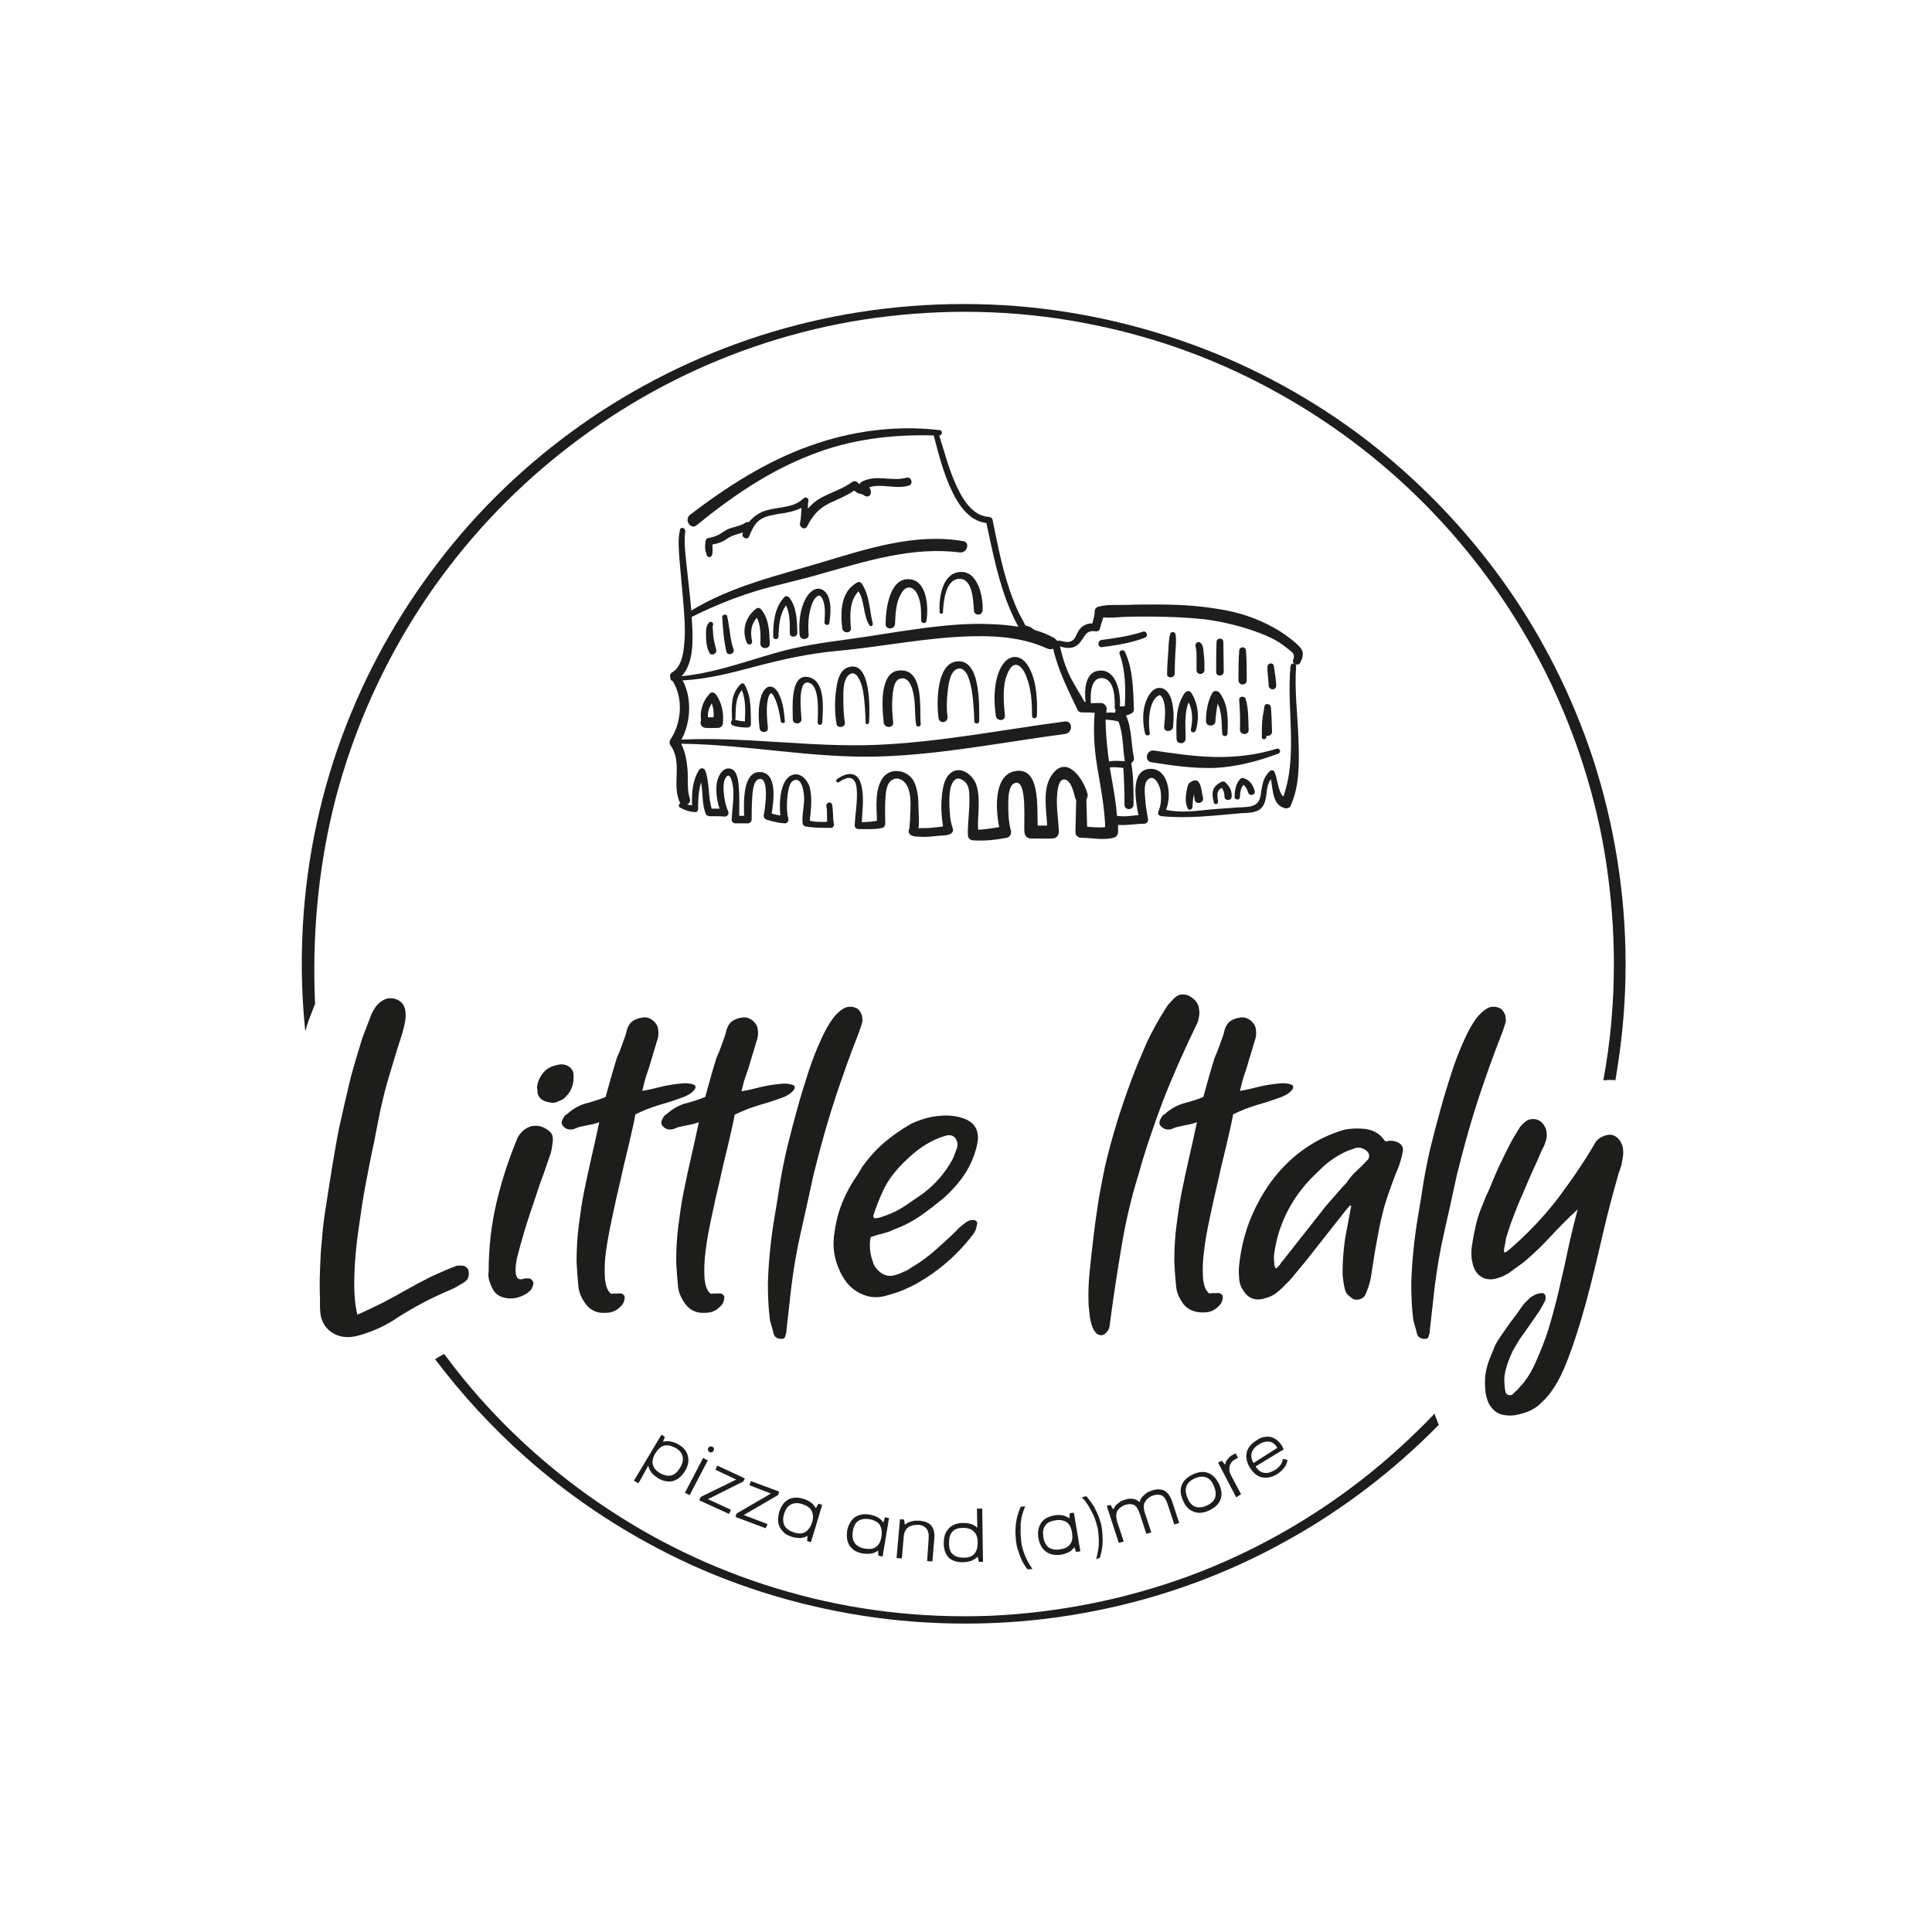 <svg xmlns="http://www.w3.org/2000/svg" xmlns:xlink="http://www.w3.org/1999/xlink" id="Ebene_1" x="0px" y="0px" viewBox="0 0 512 512" style="enable-background:new 0 0 512 512;" xml:space="preserve">
<style type="text/css">
	.st0{fill:#FFFFFF;}
	.st1{fill:#1D1D1B;}
</style>
<rect y="0" class="st0" width="512" height="512"></rect>
<g>
	<path class="st1" d="M295.2,222c0.7-0.2,1.1-0.9,1.1-1.5c0-0.6,0-1.2,0-1.9c2.3,0.2,4.8-0.3,6.9-0.3c0.8,0,1.2-0.7,1-1.4   c-0.3-1.7-0.6-3.4-0.7-5.1c-0.1-1.4-0.5-4.2,0.7-5.2c1.8-1.7,3.3,1.9,3.4,3.2c0.2,1.7,0.1,3.6-0.6,5.2c-0.3,0.7,0.1,1.2,0.8,1.3   c7.1,0.7,14.1-0.2,21.2-0.8c1.6-0.1,4,0,5.3-1.4c1.9-2.1,0.8-5.4,2.5-7.6c0.6,3,0.4,6.9,3.8,7.7c0.5,0.1,1.2-0.1,1.4-0.6   c2.5-5.4,2.3-12,2.1-17.8c-0.2-6.4-1.1-12.8-0.6-19.3c0-0.3-0.1-0.4-0.3-0.5c0.5,0.2,1.1,0.2,1.4-0.4c1.1-2.3,0.9-3.3-1-5   c-1.8-1.6-3.8-3-5.9-4.2c-4.7-2.6-9.5-4.2-14.8-5c-5.3-0.9-10.7-1.2-16.1-1.2c-2.7,0-5.4,0-8.1,0.1c-2.5,0.1-5.3-0.2-7.7,0.5   c-0.6,0.2-0.9,0.7-0.9,1.3c0,1.1-0.4,2.1-0.6,3.1c-1.5,0-2.8,0.6-3.7,2c-0.4,0.7-0.7,1.6-1.2,2.2c-1,1.1-2.4,0.7-3.7,0.4   c-0.2-0.1-0.4,0-0.5,0.1c-0.1-0.1-0.2-0.2-0.4-0.2c-0.1-0.2-0.3-0.4-0.6-0.6c-1.6-0.9-3.3-1.6-5.1-2.1c-0.5-0.3-0.9-0.6-1.4-0.9   c-0.2-0.1-1-0.2-1.2-0.4c-0.1-0.1-0.5-1.1-0.7-1.4c-1-1.7-1.8-3.5-2.5-5.4c-2.7-6.9-4-14.1-5.5-21.3c-0.1-0.3-0.4-0.5-0.8-0.6   c-4.8-0.2-7.5-5.4-9.2-9.3c-1.7-4-2.8-8.2-4.1-12.3c0,0,0,0,0,0c0.8,0,1-1.3,0.2-1.4c-11.6-1.4-23.6,0.2-34.6,4.2   c-11.5,4.1-21.9,10.8-31.6,18.2c-1.7,1.3,0.1,4.1,1.7,2.8c9.2-7.5,19.1-14.3,30.2-18.6c10.5-4.2,21.5-5.5,32.7-5.2   c0,0.1,0,0.1,0,0.2c1.3,5,2.6,10.1,4.9,14.8c1.8,3.7,4.6,7.7,9,8.2c1.7,7.8,3.2,15.8,6.4,23.2c0.6,1.4,1.3,2.9,2.1,4.3   c-2.4-0.4-4.8-0.6-7.2-0.7c-6.6-0.3-13.2,0.4-19.7,1.3c-6.1,0.8-12.1,1.9-18.1,2.7c-6.7,0.9-13.1,1.8-19.6,3.7   c-8.1,2.3-16.2,5.3-24.7,6.1c3.6-3.6,3-11,2.7-15.7c5.4-2.7,11-5,16.8-6.8c5.7-1.7,11.6-2.9,17.4-4.6c12.1-3.4,24.2-7.3,36.9-5.7   c1.9,0.2,2.8-2.7,0.8-3c-12.8-2.2-25.6,2.1-37.7,5.7c-11.7,3.5-23.8,6.3-34.3,12.7c-0.3-3.8-0.8-7.6-1.2-11.5   c-0.3-3.1-0.8-6.3-0.4-9.5c0.1-0.9-1.2-1.3-1.4-0.4c-0.6,2.6-0.3,5.5-0.1,8.2c0.3,3.8,0.7,7.5,1,11.3c0.3,3.7,0.6,7.4,0.2,11   c-0.2,2.5-0.8,5.9-3.2,7.3c-0.5,0.3-0.7,1-0.4,1.5c-0.1,0.3,0.1,0.7,0.5,0.7c3,4.6,2.4,11.3-0.6,15.7c-0.2,0.3-0.2,1,0,1.3   c3.5,4.6,0.2,10.7,2.7,15.5c0,0,0,0,0,0c-0.4,0.1-0.6,0.9-0.1,1.1c1.2,0.7,2.4,1.1,3.8,1.2c0.6,0.1,1-0.2,1-0.8   c0-2.4,0.1-4.8,0.8-7.1c0.5,2.8,0.2,5.7,1.2,8.3c0.1,0.4,0.5,0.6,0.9,0.7c1.4,0,2.8,0,4.2,0.1c0.6,0,1.2-0.7,0.9-1.3   c-0.7-1.6-1.1-3.5-1.2-5.2c-0.1-1-0.1-2.2,0.2-3.1c0.4-1.2,1.2-1.8,1.7-0.5c1.3,3.2,0.3,7.6,0.2,11c0,0.5,0.5,0.9,1,0.9   c1.1,0,2.2,0,3.3,0c0.5,0,1-0.5,1-1c0-1.7,0-3.4,0.1-5c0.1-1.3,0.1-5.1,1.7-5.7c3.1-1.1,1.7,8.2,1.4,9.5c-0.1,0.5,0.2,1,0.7,1.2   c1.6,0.5,3.2,0.9,4.9,1c0.7,0,1.1-0.7,0.9-1.3c-0.4-1.5-0.4-3.2-0.3-4.8c0.1-1.3,0.3-4.5,1.6-5.2c2.4-1.3,2.9,3.3,2.9,4.7   c0,2.2-0.6,4.4-0.4,6.5c0,0.4,0.3,0.8,0.7,0.9c2.2,0.4,4.5,0.4,6.8,0.4c0.6,0,0.9-0.6,0.8-1.1c-0.4-1.7-0.1-3.4-0.5-5.1   c-0.3-1-1.7-0.5-1.5,0.5c0.3,1.3,0.1,2.7,0.2,4.1c-1.5,0-3.1,0.1-4.6-0.3c0.3-2.9,0.7-6,0-8.8c-0.5-1.8-2.3-4-4.4-3.4   c-3.4,0.9-3.8,7.2-3.4,10.8c-0.8-0.1-1.6-0.3-2.3-0.5c0.6-3.6,1.5-10.9-3.1-11c-4.6-0.1-4.3,7.9-4.2,11.6c-0.4,0-0.9,0-1.3,0   c0-2.5,0.1-4.9-0.1-7.4c-0.1-1.5-0.3-4.6-2.2-5.1c-2.3-0.5-3.5,2.4-3.7,4.2c-0.2,2.1,0.1,4.4,0.8,6.4c-0.7,0-1.4,0-2.1,0   c-1-3.3-0.5-6.8-1.7-10.1c-0.3-0.7-1.2-0.8-1.6-0.2c-1.8,2.8-2,6.1-1.9,9.4c-0.4,0-0.9-0.1-1.3-0.2c0.6-0.3,1-0.9,0.7-1.6   c-0.8-2.4-0.4-5.2-0.6-7.7c-0.2-2.3-0.6-4.7-1.7-6.8c17.3,0.2,34.4,3.8,51.7,3.4c16.8-0.4,33.4-3.8,50.1-6c2.1-0.3,2-3.6-0.1-3.3   c-16.7,2.2-33.2,5.5-50,6.2c-17.2,0.7-34.4-2.2-51.6-1.4c2.5-4.7,2.8-11,0.3-15.7c6.6-0.3,13-2,19.4-3.7c7.2-1.9,14.1-3.4,21.5-4.1   c12.2-1.1,24.2-3.7,36.5-3.9c6.6-0.1,13.2,0.5,19.3,3.3c0.5,0.2,1.1,0.2,1.5,0c1.3,5.8,4,11,6.5,16.3c0.2,0.4,0.7,0.6,1.1,0.6   c1.1,0,2.3,0,3.4,0.1c-0.4,4.9-0.1,9.7,0.7,14.5c0.9,5.3,1.9,10.4,2.1,15.8c-1.6,0.2-3.2,0-4.8-0.1c-0.1-2.4-0.1-4.9-0.2-7.3   c0.3-0.4,0.4-0.8,0.3-1.4c-0.9-3.6-5.2-10.3-9.1-5.5c-3,3.6-1.8,9.4-1.6,13.9c-0.8,0-1.7,0-2.5,0c-0.2-5.2,0.7-15.9-6.2-14.4   c-5.4,1.2-5,9.9-4,14.8c-1.9,0.3-3.7,0.6-5.6,0.7c-0.2-4,0.8-8.1-0.5-12c-0.8-2.4-3.9-4.9-6.4-3.3c-2.4,1.5-2.6,5.2-2.8,7.7   c-0.1,1.7,0,3.5,0.2,5.2c0.1,0.4,0.1,1,0.2,1.5c-0.2,0-0.4,0.1-0.5,0.1c-0.9,0.1-1.9,0.2-2.8,0.3c-1,0.1-2.1,0-3.1,0.1   c0,0-0.1,0-0.1,0c0.3-1.8,0-4,0-5.7c0-2.2-0.2-4.5-1.1-6.5c-1.5-3.2-6.2-4.2-8.4-1.1c-2.1,3.1-1.6,7.6-1.5,11.3   c-1.3,0.3-2.7,0.3-4,0.4c0.1-3.3,0.7-6.7-0.2-10c-0.9-3.6-3.8-3.3-6.4-1.4c-0.5,0.3,0,1.1,0.5,0.8c1.2-0.8,3-1.9,4.1-0.4   c0.7,1,0.7,2.8,0.7,3.9c0,2.7-0.5,5.4-0.6,8c0,0.5,0.5,0.9,0.9,0.9c2.1,0,4.3,0.2,6.4-0.3c0.5-0.1,0.8-0.6,0.8-1.1   c0-1.9-0.1-3.9,0-5.8c0.1-1.7,0.1-4.8,1.8-5.8c2-1.2,3.9,0.7,4.4,2.5c0.7,2.3,0.5,4.8,0.4,7.1c0,1-0.1,2-0.2,3c0,0.2,0,0.3,0,0.3   c-0.1,0.2-0.2,0.4-0.2,0.6c0,1.3,1.4,1.5,2.4,1.5c1.8,0.2,3.7,0,5.4-0.2c1-0.1,2.5,0,3.4-0.6c0.7-0.4,0.7-1.3,0.2-1.8   c0.5,0.5,0.1-0.1,0-0.5c-0.1-0.5-0.2-1-0.3-1.4c-0.2-1.2-0.2-2.4-0.3-3.6c0-1.9-0.2-5.4,1.4-6.9c0.8-0.7,1.7-0.3,2.5,0.3   c1.3,1,1.4,2.8,1.4,4.4c0.1,3.4-0.5,6.7-0.4,10c0,0.7,0.6,1.2,1.3,1.3c3.1,0.2,6-0.1,9.1-0.7c0.8-0.2,1.2-1.2,1-1.9   c-0.6-2.1-0.7-4.4-0.7-6.6c0-1.5-0.1-5.4,1.8-6c3.4-1.2,2.2,11.2,2.5,13.1c0.1,0.9,0.7,1.6,1.7,1.6c1.9,0,3.8,0.1,5.8,0   c0.9,0,1.6-0.8,1.6-1.7c-0.1-3.5-0.8-7-0.4-10.4c0.1-1.2,0.5-3.9,2.1-3.5c1.6,0.4,2.3,3.5,2.6,4.8c0.1,0.3,0.2,0.5,0.3,0.6   c-0.1,2.8-0.1,5.7-0.2,8.6c0,0.8,0.7,1.4,1.5,1.4C289.8,222.1,292.5,222.7,295.2,222z M293,190.7c1.2,0.1,2.3,0.2,3.4,0.5   c1.3,3.3,1.1,7.1,1.7,10.5c-1.4,0-2.8-0.2-4.2,0.1C293.4,198.1,293,194.4,293,190.7z M291.8,186.3c-0.9,0-1.8,0-2.7,0.1   c-0.2-2.6,0-6.8,2.9-6.7c3.4,0.1,3.5,5.5,3.4,7.8c0,0.3,0.1,0.6,0.3,0.7c-0.1,0.2-0.2,0.4-0.2,0.7c-0.8-0.1-1.5-0.1-2.3,0   c0-0.4,0-0.7,0.1-1.1C293.2,186.9,292.4,186.3,291.8,186.3z M283.5,179.1c-1.2-2.5-2-5.1-2.6-7.8c1.8,0.6,3.7,0.7,5.1-0.8   c1.5-1.6,1.6-3.6,4.3-3.2c0.5,0.1,1.1-0.2,1.2-0.7c0.2-1,0.6-2,0.9-3c1.7,0.2,3.5,0,5.1-0.1c2.3-0.1,4.7-0.1,7-0.1   c4.9,0,9.8,0.2,14.6,0.7c4.5,0.6,8.9,1.6,13.2,3.1c2.2,0.8,4.3,1.6,6.3,2.8c1,0.6,1.9,1.3,2.8,2c1.2,1,1.9,1.3,1.3,2.9   c-0.2,0.5,0.1,0.8,0.4,1c-0.4-0.2-1,0-1.1,0.6c-1.1,11.4,2,23.6-1.9,34.6c-1.5-1.4-1.5-4.9-2.4-6.6c-0.2-0.5-0.9-0.5-1.2-0.1   c-2.1,2-2,4.2-2.5,6.8c-0.7,3-3.6,2.6-6.2,2.8c-2.3,0.2-4.6,0.3-6.9,0.5c-3.8,0.4-8.1,1-11.9,0.1c1.7-3.9,0.6-11.5-4.7-10.8   c-4.7,0.7-3.4,8.2-2.6,12.2c-1.8,0.2-3.9,0.5-5.7,0.2c-0.3-4.3-1.2-8.6-1.9-12.8c1.2-0.2,2.4,0,3.6,0.1c0.2,3.3,0.3,6.5,0.3,9.8   c0,1.5,2.4,1.5,2.4-0.1c0-3.7,0-7.4-0.6-11c0,0,0,0,0,0c0.5-0.3,0.8-0.8,0.7-1.4c-0.8-3.7-0.5-7.7-2.1-11.2   c0.4-0.1,0.8-0.2,1.2-0.4c0.5-0.2,0.9-0.6,0.9-1.2c-0.2-5.1-0.2-10.6-2.4-15.3c-0.4-0.8-1.7-0.2-1.4,0.6c1.6,4.4,1.6,9.1,1.4,13.8   c-0.4,0.1-0.8,0.1-1.3,0.1c0-0.1,0-0.1,0-0.2c0.2-3.2-0.8-9.4-5.2-9.3c-4,0.1-4.3,5-3.9,8.3c-0.1,0-0.2,0-0.3,0   C286.3,183.9,284.7,181.6,283.5,179.1z"></path>
	<path class="st1" d="M305.1,202c5.6,0.9,11.3,1.7,17,1.5c5.7-0.3,11.4-1.8,16.7-3.8c0.8-0.3,0.4-1.5-0.4-1.3   c-5.5,1.7-10.7,2.3-16.4,2.2c-5.4-0.1-10.8-0.9-16.2-1.7C303.9,198.6,303.1,201.6,305.1,202z"></path>
	<path class="st1" d="M187,192.9c1.1,0.1,2.2,0,3.3,0c0.8,0,1.3-0.7,1.3-1.4c0.2-2.7-0.3-5.3-1.9-7.5c-0.4-0.5-1.1-0.7-1.6-0.2   c-1.8,1.9-2.7,4.5-2.3,7.1C185.4,191.7,185.8,192.8,187,192.9z M188.6,186.4c0.5,1.2,0.6,2.5,0.5,3.7c-0.5,0-1,0-1.5,0   C187.5,188.8,187.9,187.6,188.6,186.4z"></path>
	<path class="st1" d="M197.3,181.4c-0.2-0.4-0.7-0.4-1-0.1c-2.7,2.6-2.4,5.9-2.3,9.3c0,0.1,0,0.2,0.1,0.2c-0.5,0.3-0.6,1.2,0.2,1.5   c1.3,0.4,2.6,0.5,3.9,0.5c0.4,0,0.8-0.4,0.8-0.8C198.9,188.3,199.2,184.7,197.3,181.4z M194.8,190.8c0-0.1,0.1-0.1,0.1-0.2   c0.1-2.8-0.1-5.5,1.7-7.7c1.1,2.7,0.9,5.5,0.8,8.3C196.5,191.1,195.7,191,194.8,190.8z"></path>
	<path class="st1" d="M317.7,207.3c-0.3-0.5-1-0.6-1.5-0.4c-0.3,0.2-0.6,0.3-0.9,0.5c-0.6,0.5-0.6,1.3-0.8,2   c-0.3,1.6-0.5,3.4,0.3,4.9c0.3,0.6,1.1,0.2,1.2-0.3c0.1-1.2,0.1-2.3,0.4-3.5c0.1,0.5,0.1,1,0.2,1.5c0.4,1.4,2.6,0.8,2.2-0.7   C318.4,209.9,318.5,208.6,317.7,207.3z"></path>
	<path class="st1" d="M324.7,207.3c-0.3-0.2-0.6-0.3-1-0.1c-1,0.5-1.9,1.2-2.2,2.2c-0.3,1.1-0.1,2.2,0.2,3.3   c0.2,0.7,1.2,0.4,1.1-0.3c-0.1-0.7-0.3-1.6-0.1-2.4c0.2-0.6,0.6-1,1.1-1.2c0.5,0.7,0.7,1.4,0.7,2.3c0,1.2,1.9,1.2,1.9,0   C326.5,209.6,325.9,208.4,324.7,207.3z"></path>
	<path class="st1" d="M329.5,206.2c-0.3-0.1-0.6,0-0.8,0.2c-1.2,1.3-1.5,3-1.5,4.8c0,0.9,1.4,0.9,1.4,0c0-1.1,0.2-2.3,0.9-3.2   c0.7,0.5,1,1.2,1.3,2.1c0.4,1,2,0.6,1.7-0.5C332,207.9,331.2,206.7,329.5,206.2z"></path>
	<path class="st1" d="M335.6,195.3c0-0.1,0-0.2,0-0.3c0.7,0.1,1.5-0.2,1.5-1.1c-0.1-2.2-0.1-4.4-0.3-6.5c-0.1-0.9-1.6-1.2-1.7-0.2   c-0.2,1.3-0.5,2.6-0.6,3.9c-0.1,1.4-0.1,2.8-0.1,4.2C334.3,196.1,335.6,196.1,335.6,195.3z"></path>
	<path class="st1" d="M330.9,193.4c-0.1-2.7,0-5.6-0.8-8.2c-0.3-0.9-1.8-0.7-1.7,0.3c0.2,2.7,0.3,5.3,0.2,7.9   C328.6,194.9,331,194.9,330.9,193.4z"></path>
	<path class="st1" d="M322.1,191.1c0.1-1.6,0.3-3.1,0.6-4.6c1.2,2.3,1,5.4,1.2,7.9c0.1,0.9,1.4,0.9,1.4,0c0.2-3.7,0.2-7.8-2.1-10.8   c-0.5-0.6-1.4-0.7-1.9,0c-1.3,2.3-1.7,5-1.7,7.6C319.7,192.7,322.1,192.6,322.1,191.1z"></path>
	<path class="st1" d="M314.2,195.7c0-3.3-0.4-6.6,0.8-9.6c1.1,2.2,1.1,4.8,0.6,7.2c-0.2,0.8,1,1.1,1.3,0.3c1-3.4,0.7-7-1.2-10   c-0.4-0.7-1.3-0.5-1.7,0c-2.5,3.5-2.3,8.1-2.2,12.2C311.8,197.4,314.3,197.3,314.2,195.7z"></path>
	<path class="st1" d="M303.5,194.5c0.2,0.6,1.3,0.5,1.2-0.2c-0.3-2.2-0.3-4.4,0.2-6.5c0.3-1.2,0.9-2.8,2-3.4   c0.3-0.2,0.5-0.2,0.6-0.1c0.3,0.2,0.5,0.5,0.7,1c0.9,2.2,0.5,5,0.3,7.3c-0.2,1.5,2.3,1.5,2.4-0.1c0.2-2.4,0.2-4.9-0.5-7.2   c-0.4-1.2-1.1-2.5-2.4-2.9c-2.8-0.8-4.4,3.1-4.8,5.2C302.8,189.8,302.9,192.2,303.5,194.5z"></path>
	<path class="st1" d="M330.4,180.3c0-2.6,0-5.3-0.2-7.9c-0.1-1.2-1.7-1.1-1.8,0c-0.2,2.6-0.2,5.3-0.2,7.9   C328.3,181.8,330.4,181.7,330.4,180.3z"></path>
	<path class="st1" d="M324.3,178c0-2.6-0.1-5.3-0.1-7.9c0-1.2-1.8-1.1-1.8,0c-0.1,2.6-0.1,5.3-0.1,7.9   C322.2,179.4,324.3,179.3,324.3,178z"></path>
	<path class="st1" d="M317,172.2c0.1,0.6,0.1,1.2,0.1,1.8c0,1.2,0,2.4,0,3.6c0,1.4,2.1,1.3,2.1-0.1c0-1.4,0-2.8-0.2-4.3   c-0.1-1-0.1-2.1-0.8-2.8c-0.7-0.7-1.7,0.2-1.3,1C316.7,171,317,171.9,317,172.2z"></path>
	<path class="st1" d="M311.3,178.5c0-1.9,0.1-3.8,0.2-5.8c0.1-1.5,0.3-3.2,0-4.7c-0.2-0.7-1.2-0.6-1.4,0c-0.4,1.5-0.4,3.2-0.5,4.7   c-0.1,1.9-0.3,3.8-0.3,5.8C309.1,179.9,311.3,179.8,311.3,178.5z"></path>
	<path class="st1" d="M338.2,181.7c0-1.7-0.4-3.4-0.6-5.1c-0.1-1.1-1.6-1-1.7,0c-0.1,1.7,0.3,3.4,0.3,5.1   C336.3,183,338.3,183,338.2,181.7z"></path>
	<path class="st1" d="M292,171.5c3.9-0.5,7.7-1.1,11.4-2.5c1-0.4,0.5-1.9-0.5-1.6c-3.6,1.2-7.3,1.7-11,2.2   C290.8,169.8,290.8,171.6,292,171.5z"></path>
	<path class="st1" d="M212.9,132.1c-2.5,2.5-6.4,2.2-9.6,3.1c-2,0.5-3.6,1.7-4.9,3.2c-0.3-0.1-0.6-0.1-0.8,0.1   c-1.8,1.2-4,1.1-5.7,2.3c-1.4,1-2.5,1.5-4.3,1.8c-0.3,0.1-0.6,0.4-0.6,0.7c-0.1,0.8-0.2,1.5-0.1,2.4c0,0.1,0.2,0.8,0.3,1   c0,0.1,0,0.3,0.1,0.5c0,0,0.1,0.1,0.1,0.1c0.3,0.4,0.8,0.5,1.1,0.1c0.5-0.5,0.3-2.1,0.3-3.1c1.3-0.2,2.5-0.6,3.7-1.4   c1.3-1,2.9-1.3,4.4-1.8c0,0.1-0.1,0.3-0.1,0.4c-0.3,1,1.3,1.7,1.7,0.7c0.8-1.8,1.5-3.7,3.3-4.7c1.4-0.8,3-1,4.5-1.3   c2.3-0.3,4.2-0.7,6.1-1.6c-0.1,1.4-0.1,2.8-0.4,4.1c-0.2,1.1,1.4,1.9,1.9,0.8c1.4-2.8,3.1-4.8,6-6.2c2.2-1,4.4-1.9,6.5-3.3   c0.3,0.3,0.6,0.5,1,0.7c0.5,0.2,1.2,0.2,1.6,0.6c0.9,0.7,2,0,1.8-1.1c-0.1-0.4-0.2-0.7-0.4-1.1c3.4-1,6.9,0.6,10.4-0.4   c1.4-0.4,0.7-2.5-0.6-2.1c-4.1,1.1-7.9-1-11.9,1.1c-0.2,0.1-0.4,0.4-0.5,0.6c-0.2-0.1-0.4-0.3-0.6-0.5c-0.3-0.3-0.9-0.4-1.3-0.1   c-2.5,1.8-5.4,2.7-8.1,4.1c-1.5,0.8-2.7,1.8-3.7,3c0-0.6,0-1.2,0.1-1.8C214.5,132.1,213.6,131.5,212.9,132.1z"></path>
	<path class="st1" d="M187.9,165c-0.8,0.8-0.8,2-0.8,3.1c0,1.6,0.1,3.4,0.9,4.9c0.5,1,2.1,0.2,1.8-0.8c-0.3-1.3-0.7-2.6-0.8-3.9   c0-0.5-0.2-2.2-0.1-2.5C189.3,165.1,188.4,164.4,187.9,165z"></path>
	<path class="st1" d="M191.4,163.6c0.2,3.1,0.4,6.1,1.1,9.1c0.3,1.2,2.3,0.6,1.9-0.6c-1-2.8-1-5.9-1.7-8.8   C192.6,162.6,191.3,162.8,191.4,163.6z"></path>
	<path class="st1" d="M204,170.5c-0.1-3.1-0.2-6.4-2.2-8.9c-0.3-0.4-0.9-0.7-1.4-0.3c-2.8,2.1-3.9,5.7-2.5,9   c0.4,0.9,1.6,0.5,1.4-0.4c-0.5-2.3-0.3-4.5,1.3-6.2c1,2.1,1,4.5,0.9,6.9C201.6,172.2,204.1,172.1,204,170.5z"></path>
	<path class="st1" d="M211.3,167.7c-0.1-3.2-0.1-6.6-2.1-9.3c-0.3-0.4-1-0.6-1.4-0.1c-2.6,2.9-2.9,6.7-2.9,10.4c0,0.9,1.4,0.9,1.4,0   c0.1-2.9,0.3-5.9,2-8.3c1.1,2.3,1,4.9,1,7.4C209.3,169.1,211.3,169,211.3,167.7z"></path>
	<path class="st1" d="M254.2,151.6c-4.6,0.5-5.4,7-5.2,10.6c0,0.6,0.9,0.6,0.9,0c0.1-2.5,0.6-8.7,4.3-8.8c3.7-0.1,3.7,6.1,3.9,8.4   c0.1,1.5,2.3,1.4,2.3-0.1C260.6,158.1,259.1,151,254.2,151.6z"></path>
	<path class="st1" d="M245.5,164.6c0.6-3.3,0.3-10.8-4.5-11.1c-5.4-0.4-6.3,8.3-6.3,11.9c0,1.6,2.4,1.5,2.5-0.1   c0.1-2.4,0.2-5,1.2-7.2c0.5-1,1.2-2.4,2.5-2.4c1.2,0,2,1.2,2.4,2.2c0.9,2.1,0.8,4.4,0.8,6.6C244.2,165.2,245.3,165.4,245.5,164.6z"></path>
	<path class="st1" d="M230.4,165.7c0.3,0.5,1,0.1,0.9-0.4c-0.9-3.6-0.8-7.4-2.9-10.6c-0.3-0.5-0.9-0.6-1.3-0.3   c-4.3,2.4-4.4,7.7-3.9,12.1c0.2,1.5,2.5,1.4,2.3-0.1c-0.3-3.5-0.4-7.1,2-9.7C229.2,159.3,228.7,163,230.4,165.7z"></path>
	<path class="st1" d="M219.8,165.1c0.3-2.3,0.6-5-0.4-7.2c-0.6-1.3-1.8-2.2-3.2-1.8c-1.6,0.5-2.6,2.2-3.2,3.6   c-1.1,2.7-1.3,5.7-1.1,8.5c0.1,1.6,2.6,1.5,2.4-0.1c-0.2-2.3-0.1-4.6,0.5-6.8c0.3-1.1,0.8-2.6,1.8-3.3c0.6-0.4,1,0,1.4,0.8   c0.8,1.8,0.6,4.1,0.5,6.1C218.4,165.7,219.7,165.9,219.8,165.1z"></path>
	<path class="st1" d="M269,176.2c1.5-0.2,2.6,2,3,3.1c1.3,3.3,1.5,6.9,1.5,10.4c0,0.9,1.3,0.8,1.3,0c0.1-3.9,0-8.2-1.6-11.8   c-0.8-1.8-2.1-3.8-4.3-3.8c-2.2,0.1-3.5,2.2-4.2,4c-1.4,3.6-1.3,7.8-0.8,11.6c0.2,1.5,2.6,1.5,2.4-0.1c-0.3-3.2-0.6-6.6,0.2-9.8   C266.9,178.8,267.6,176.4,269,176.2z"></path>
	<path class="st1" d="M253.6,177.3c4.3-1.6,4.5,11.4,4.6,13.8c0,0.9,1.3,0.8,1.3,0c0-3.8,0.5-16.8-6.1-15.8   c-5.3,0.8-5.2,11.1-4.7,14.9c0.2,1.8,2.7,1.4,2.4-0.4c-0.3-2-0.2-4.2,0-6.1C251.3,181.9,251.6,178.1,253.6,177.3z"></path>
	<path class="st1" d="M238.4,179.9c2.9-1,3.7,3.6,3.9,5.4c0.3,2.3,0.1,4.6,0.5,6.8c0.1,0.7,1.3,0.5,1.2-0.2   c-0.4-3.9,1.1-15-5.9-14.2c-5.2,0.6-4.3,10.3-3.9,13.8c0.2,1.6,2.7,1.5,2.5-0.1c-0.2-2.1-0.4-4.2-0.2-6.4   C236.6,183.7,236.7,180.5,238.4,179.9z"></path>
	<path class="st1" d="M228.7,183.1c0.5,2.8,0.6,5.6,0.7,8.4c0,0.6,0.8,0.5,0.9,0c0.2-3,0.7-17-5.7-14.6c-2.4,0.9-2.8,4.3-3.1,6.5   c-0.3,2.8-0.3,5.7,0.2,8.5c0.2,1.2,2.4,0.9,2.2-0.4c-0.3-1.9-0.4-3.9-0.4-5.8c0-1.9-0.2-5.2,1.3-6.7   C227.1,176.8,228.5,181.7,228.7,183.1z"></path>
	<path class="st1" d="M217.9,191.5c0.2-3.5,1-11.4-3.9-12.1c-4.7-0.7-3.9,8.5-3.9,11.2c0,1.5,2.4,1.5,2.3-0.1   c-0.1-1.6-1.1-10.2,1.8-9.6c3.2,0.6,2.5,8.2,2.5,10.6C216.7,192.3,217.8,192.3,217.9,191.5z"></path>
	<path class="st1" d="M204.2,183.8c0.1-0.1,0.1-0.2,0.3,0c0.4,0.3,0.6,0.7,0.8,1.2c0.9,1.9,1.3,4.1,1.6,6.1c0.1,0.7,1.2,0.7,1.1,0   c-0.2-2.4-0.5-5-1.6-7.2c-0.5-1-1.4-2.2-2.7-1.9c-1.3,0.4-1.9,2.1-2.2,3.3c-0.6,2.5-0.5,5.1-0.2,7.7c0.2,1.4,2.3,1.3,2.2-0.1   c-0.2-2.1-0.4-4.2-0.2-6.3C203.4,185.7,203.6,184.3,204.2,183.8z"></path>
	<path class="st1" d="M122.2,340.3c0.5-0.2,1-0.6,1.4-1c0.3-0.2,0.5-0.6,0.6-1.3c0.1-0.6,0-1.1-0.1-1.5c-0.2-0.4-0.5-0.6-0.7-0.8   c-0.3-0.2-0.6-0.3-1.1-0.3c-0.2,0-0.5,0-0.7,0c-0.3,0-0.5,0-0.7,0.1c-2.2,0.8-4.4,1.8-6.6,2.8c-2.2,1.1-4.3,2.2-6.4,3.4   c-2.1,1.2-4.3,2.4-6.4,3.5c-2.2,1.1-4.5,2.2-6.8,3.2c-0.7-2.8-0.9-6.2-0.8-10.2c0.1-4,0.5-8.1,1.1-12.3c0.6-4.3,1.2-8.5,2-12.6   c0.8-4.1,1.5-7.8,2.2-10.9c0.5-2.8,1-5.2,1.4-7.2c0.4-2,0.9-3.9,1.3-5.7c0.5-1.8,1-3.7,1.6-5.6c0.6-2,1.3-4.4,2.2-7.2   c0.7-2.1,1.3-4,1.6-5.7c0.2-1,0.3-2.1,0.1-3.3c-0.3-1.6-1.3-2.7-3.1-3.1c-0.9-0.1-1.7-0.1-2.4,0.3c-0.7,0.3-1.4,0.8-1.9,1.4   c-0.4,0.4-0.7,0.9-1,1.4c-0.3,0.5-0.6,1.1-0.8,1.7c-0.5,1.4-1.1,2.8-1.6,4.2c-0.6,1.4-1,2.8-1.4,4.2c-0.7,2.2-1.2,4-1.6,5.4   c-0.4,1.4-0.8,2.8-1.1,4.2c-0.3,1.4-0.7,3-1.1,4.7c-0.4,1.7-0.9,4.1-1.6,7.1c-0.7,3.6-1.3,7.2-1.9,10.8c-0.6,3.6-1.1,7.2-1.7,10.8   c-0.4,2.6-0.7,5.2-0.9,7.9c-0.3,2.7-0.4,5.3-0.5,7.9c-0.1,2.6-0.1,5.2,0,7.7c0,0.7,0,1.5,0,2.2c0,0.7,0.1,1.5,0.2,2.2   c0.5,2.2,1.7,3.8,3.6,4.8c1.9,1,4.1,1.1,6.5,0.4c3.6-1,7-2.5,10.2-4.7c4.4-2.8,9.1-5.3,14.1-7.4   C120.4,341.4,121.4,340.8,122.2,340.3z"></path>
	<path class="st1" d="M147.4,292.1c0.6-0.2,1.2-0.5,1.8-0.8c2-1.6,2.9-3.6,2.8-6.1c0.1-1.1-0.4-2-1.3-2.6c-1-0.6-2.1-0.7-3.3-0.3   c-1.5,0.3-2.7,1-3.6,2.2c-0.9,1.2-1.4,2.4-1.5,3.8c0.1,0.3,0.2,0.6,0.1,0.9c0.1,1.3,0.8,2.2,2.2,2.7c0.4,0.1,0.7,0.2,0.9,0.2   C146.2,292.3,146.8,292.3,147.4,292.1z"></path>
	<path class="st1" d="M138.9,326.5c0.8-2.7,1.7-5.3,2.6-8c0.9-2.7,1.7-5.2,2.6-7.5c0.8-2.3,1.4-4.2,1.9-5.5c0.2-0.9,0.4-2,0.5-3.2   c0.1-1.3-0.3-2.2-1.3-2.8c-1.3-1-2.6-1.3-4.1-1.1c-1.5,0.3-2.7,1.2-3.8,2.8c-2.4,5.7-4.3,11.5-5.7,17.4c-1.4,5.9-2.1,12-2.1,18.3   c-0.1,0.8-0.1,1.6,0.1,2.3c0.2,0.7,0.5,1.4,0.8,2.1c0.5,1,1.2,1.8,2.1,2.2c0.9,0.4,1.8,0.6,2.8,0.6c1,0,2-0.2,2.9-0.6   c1-0.4,1.8-0.9,2.4-1.6c0.1,0,0.2-0.1,0.2-0.2c0.2-0.4,0.4-0.9,0.5-1.2c0.1-0.4,0.1-0.7-0.2-1.1c-0.3-0.4-0.6-0.6-1-0.6   c-0.4,0-0.7,0-1.1,0c-1.2,0.5-1.9,0.2-2.2-0.8c-0.3-1.1-0.2-2.6,0.2-4.6C137.5,331.5,138.1,329.2,138.9,326.5z"></path>
	<path class="st1" d="M162.3,322.3c0.7-3.3,1.4-6.5,2.2-9.8c0.7-3.3,1.5-6.4,2.2-9.4c0.7-3,1.3-5.6,1.7-7.8c2.1-1,4.3-1.9,6.4-2.5   c2.1-0.6,4.3-1.3,6.4-2.1c0.6-0.2,1.1-0.5,1.6-0.8c0.5-0.3,0.9-0.7,1.3-1.2c0.3-0.4,0.3-0.9-0.1-1.2c-1-0.4-2.1-0.5-3.1-0.4   c-1,0.1-2.1,0.2-3.2,0.4c-1.3,0.2-2.5,0.5-3.7,0.8c-1.2,0.3-2.5,0.6-3.8,0.8c0.3-1.2,0.5-2.1,0.7-2.8c0.2-0.7,0.4-1.4,0.7-2.2   c0.3-0.8,0.6-1.8,0.9-2.9c0.4-1.2,0.9-3,1.6-5.3c0.4-1,0.5-2.1,0.3-3.2c-0.1-0.9-0.6-1.6-1.3-2.2c-0.7-0.6-1.5-0.9-2.3-0.9   c-1,0.1-2,0.3-2.8,0.8c-0.8,0.4-1.4,1.2-1.8,2.3c-0.1,0.4-0.2,0.8-0.3,1.2c-0.1,0.4-0.3,0.9-0.4,1.2c-0.7,1.9-1.1,3.1-1.4,3.8   c-0.3,0.7-0.6,1.3-0.8,2c-0.2,0.7-0.5,1.7-0.9,3c-0.4,1.3-1,3.6-1.9,6.8c-1.4,0.6-3,1.1-4.8,1.6c-1.8,0.4-3.7,1.4-5.5,3   c-0.4,0.2-0.7,0.5-0.9,1c-0.6,0.9-0.6,1.7,0.1,2.3c0.7,0.7,1.6,0.9,2.7,0.6c0.7-0.3,1.2-0.5,1.7-0.6c0.5-0.1,0.9-0.2,1.4-0.3   c0.4-0.1,0.9-0.2,1.5-0.3c0.6-0.1,1.2-0.3,2.1-0.6c-0.7,3.3-1.4,6.5-2.1,9.5c-0.7,3-1.3,5.9-1.9,8.8c-0.6,2.9-1,5.9-1.4,8.9   c-0.4,3-0.6,6.3-0.6,9.8c0.1,1.1,0.1,2.2,0.2,3.3c0.1,1.1,0.2,2.3,0.3,3.4c0.2,1.6,0.9,3.1,2,4.6c1.3,1.6,3,2.4,5.3,2.2   c1.5,0,2.7-0.5,3.8-1.6c0.6-0.5,1-1.2,1.1-2c0.1-0.5,0.1-0.9-0.3-1.2c-0.3-0.3-0.8-0.4-1.4-0.3c-0.3,0-0.6,0-0.9,0   c-0.3,0-0.6,0-0.9,0.1c-1-0.7-1.5-2.1-1.7-4.2c-0.1-2-0.1-4.4,0.3-7.2S161.6,325.6,162.3,322.3z"></path>
	<path class="st1" d="M198,284.1c0.3-0.8,0.6-1.8,0.9-2.9c0.4-1.2,0.9-3,1.6-5.3c0.4-1,0.5-2.1,0.3-3.2c-0.1-0.9-0.6-1.6-1.3-2.2   c-0.7-0.6-1.5-0.9-2.3-0.9c-1,0.1-2,0.3-2.8,0.8c-0.8,0.4-1.4,1.2-1.8,2.3c-0.1,0.4-0.2,0.8-0.3,1.2c-0.1,0.4-0.3,0.9-0.4,1.2   c-0.7,1.9-1.1,3.1-1.4,3.8c-0.3,0.7-0.6,1.3-0.8,2c-0.2,0.7-0.5,1.7-0.9,3c-0.4,1.3-1,3.6-1.9,6.8c-1.4,0.6-3,1.1-4.8,1.6   c-1.8,0.4-3.7,1.4-5.5,3c-0.4,0.2-0.7,0.5-0.9,1c-0.6,0.9-0.6,1.7,0.1,2.3c0.7,0.7,1.6,0.9,2.7,0.6c0.7-0.3,1.2-0.5,1.7-0.6   c0.5-0.1,0.9-0.2,1.4-0.3c0.4-0.1,0.9-0.2,1.5-0.3c0.6-0.1,1.2-0.3,2.1-0.6c-0.7,3.3-1.4,6.5-2.1,9.5c-0.7,3-1.3,5.9-1.9,8.8   c-0.6,2.9-1,5.9-1.4,8.9c-0.4,3-0.6,6.3-0.6,9.8c0.1,1.1,0.1,2.2,0.2,3.3c0.1,1.1,0.2,2.3,0.3,3.4c0.2,1.6,0.9,3.1,2,4.6   c1.3,1.6,3,2.4,5.3,2.2c1.5,0,2.7-0.5,3.8-1.6c0.6-0.5,1-1.2,1.1-2c0.1-0.5,0.1-0.9-0.3-1.2c-0.3-0.3-0.8-0.4-1.4-0.3   c-0.3,0-0.6,0-0.9,0c-0.3,0-0.6,0-0.9,0.1c-1-0.7-1.5-2.1-1.7-4.2c-0.1-2-0.1-4.4,0.3-7.2c0.3-2.8,0.9-5.8,1.6-9.1   c0.7-3.3,1.4-6.5,2.2-9.8c0.7-3.3,1.5-6.4,2.2-9.4c0.7-3,1.3-5.6,1.7-7.8c2.1-1,4.3-1.9,6.4-2.5c2.1-0.6,4.3-1.3,6.4-2.1   c0.6-0.2,1.1-0.5,1.6-0.8c0.5-0.3,0.9-0.7,1.3-1.2c0.3-0.4,0.3-0.9-0.1-1.2c-1-0.4-2.1-0.5-3.1-0.4c-1,0.1-2.1,0.2-3.2,0.4   c-1.3,0.2-2.5,0.5-3.7,0.8c-1.2,0.3-2.5,0.6-3.8,0.8c0.3-1.2,0.5-2.1,0.7-2.8C197.5,285.6,197.7,284.9,198,284.1z"></path>
	<path class="st1" d="M224.2,282.7c1.2-3.3,2.2-6,3-8c0.8-2,1.2-3.4,1.4-4.2c-0.1-0.3-0.1-0.6-0.1-0.9c0-0.3-0.1-0.6-0.2-0.8   c-0.3-0.8-0.8-1.4-1.5-1.7c-0.7-0.3-1.5-0.4-2.4-0.2c-1.2,0.4-2.4,1.4-3.6,2.9c-1.2,1.6-2.3,3.6-3.4,6.1c-1.1,2.4-2.2,5.2-3.2,8.3   c-1,3.1-2,6.3-2.9,9.6c-0.9,3.3-1.8,6.6-2.6,9.9c-0.8,3.3-1.4,6.4-1.9,9.3c-0.5,3.3-1,6.4-1.5,9.3c-0.5,2.9-0.9,5.9-1.2,8.8   c-0.3,2.9-0.5,5.9-0.6,8.9c0,3,0.1,6.2,0.5,9.5c0.1,0.7,0.3,1.3,0.5,2c0.2,0.7,0.4,1.3,0.5,1.9c0.2,0.8,0.8,1.3,1.7,1.4   c0.8,0.1,1.3-0.1,1.4-0.7c0.1-0.2,0.1-0.4,0.2-0.7c0.1-0.2,0.1-0.4,0.1-0.7l1.3-11.6c0.6-4.8,1.4-9.6,2.5-14.4   c1.1-4.8,2.2-9.9,3.4-15.4c1.6-6.4,3.1-11.9,4.6-16.7C221.6,290.1,223,286.1,224.2,282.7z"></path>
	<path class="st1" d="M257.2,328c0.2-0.3,0.4-0.6,0.7-0.9c0.2-0.3,0.4-0.6,0.6-1c0.1-0.4,0.2-0.7,0.3-1c0-0.3,0.1-0.6,0.2-0.9   c-0.1-0.6-0.5-0.9-1.2-0.9c-0.7,0-1.5,0.3-2.3,1c-0.4,0.3-0.7,0.6-1.1,0.9c-0.4,0.3-0.7,0.7-1.1,1.1c-1,1-2.1,2-3.2,3   c-1.1,1-2.2,2-3.4,3c-1,0.8-2,1.6-3.1,2.3c-1.1,0.7-2.2,1.4-3.3,2.1c-0.5,0.2-1,0.4-1.4,0.6c-0.4,0.2-0.9,0.4-1.3,0.5   c-1.2,0.4-2.2,0.4-3,0.1c-0.8-0.3-1.6-0.8-2.2-1.6c-0.6-0.7-1-1.3-1.1-2c-0.7-1.8-0.9-3.7-0.7-5.7c0-0.2,0.1-0.5,0.2-0.8l1.9-0.6   c0.6-0.1,1.2-0.3,1.9-0.5c0.7-0.2,1.4-0.4,1.9-0.7c2.7-1,5.1-2.2,7.3-3.7c2.2-1.5,4.3-3.2,6.4-4.9c2-1.8,3.8-3.8,5.3-6   c1.9-2.9,3.1-5.9,3.6-8.9c0.4-3-0.9-5.1-3.7-6.1c-2-0.7-4.1-0.9-6.3-0.7c-2.7,0.2-5.3,1-7.8,2.2c-2.6,1.5-5,3.2-7.1,5   c-2.2,1.9-4,4-5.7,6.3l-1.1,1.9c-3.4,4.8-5.5,9.9-6.2,15.2c-0.6,3.3-0.3,6.4,0.8,9.2c0.5,1.3,1.1,2.6,1.9,3.7   c0.7,1.1,1.7,2.1,2.9,2.9c2.6,1.7,5.4,2.1,8.3,1.2c1.4-0.4,2.8-0.8,4.2-1.4c1.4-0.6,2.7-1.2,3.9-1.9   C248.6,336.9,253.3,332.9,257.2,328z M234,315.6c1-2.2,2.4-4.2,4.2-6.2c1.6-1.7,3.3-3.3,5.1-4.7c1.9-1.4,4-2.6,6.3-3.4l1.3-0.4   c1.1-0.2,1.9,0.1,2.4,0.9c0.5,0.8,0.6,1.7,0.2,2.7c-0.4,1.1-0.7,2-1.1,2.8c-1,1.8-2.1,3.4-3.4,4.9c-1.3,1.5-2.8,2.9-4.4,4.1   l-4.8,3.3c-1.1,0.7-2.3,1.4-3.5,1.9c-1.2,0.5-2.5,1-3.7,1.3c-0.4,0-0.6,0-0.8,0.1c-0.1,0-0.1,0-0.1-0.1c0,0,0-0.1-0.1-0.1   c0-0.1,0-0.1-0.1-0.2c0,0-0.1-0.1-0.1-0.2C232.1,320,233,317.8,234,315.6z"></path>
	<path class="st1" d="M293.3,353c0.4-0.4,0.6-0.9,0.7-1.3c0.1-0.4,0.1-0.9,0.2-1.4c0.8-6.2,1.8-12.6,2.9-19.3   c1.1-6.7,2.6-13.3,4.6-19.7c1.7-6.2,3.9-12.6,6.4-19.3c2.6-6.7,5.7-13.7,9.3-21.1c0.4-1.3,0.6-2.5,0.3-3.8   c-0.2-1.3-1.1-2.4-2.6-3.2c-1.6-0.7-2.9-0.4-4,0.7c-0.4,0.4-0.7,0.8-1.1,1.2c-0.4,0.4-0.7,0.8-1,1.3c-1.9,3-3.6,6-5.1,9.2   c-1.4,3.2-2.8,6.5-4.1,10c-2.8,7.5-5.2,15.2-7,23c-0.5,2.3-1,5.1-1.6,8.3c-0.5,3.3-1,6.6-1.4,10.1c-0.4,3.4-0.8,6.8-1.1,10   c-0.3,3.2-0.3,6-0.2,8.3c0.1,0.9,0.2,1.8,0.3,2.7c0.1,0.9,0.3,1.8,0.6,2.7c0.1,0.4,0.3,0.7,0.5,1.1c0.2,0.3,0.4,0.6,0.7,0.9   C291.6,354.1,292.5,354,293.3,353z"></path>
	<path class="st1" d="M319.1,347.8c1.5,0,2.7-0.5,3.8-1.6c0.6-0.5,1-1.2,1.1-2c0.1-0.5,0.1-0.9-0.3-1.2c-0.3-0.3-0.8-0.4-1.4-0.3   c-0.3,0-0.6,0-0.9,0c-0.3,0-0.6,0-0.9,0.1c-1-0.7-1.5-2.1-1.7-4.2c-0.1-2-0.1-4.4,0.3-7.2c0.3-2.8,0.9-5.8,1.6-9.1   c0.7-3.3,1.4-6.5,2.2-9.8c0.7-3.3,1.5-6.4,2.2-9.4c0.7-3,1.3-5.6,1.7-7.8c2.1-1,4.3-1.9,6.4-2.5c2.1-0.6,4.3-1.3,6.4-2.1   c0.6-0.2,1.1-0.5,1.6-0.8c0.5-0.3,0.9-0.7,1.3-1.2c0.3-0.4,0.3-0.9-0.1-1.2c-1-0.4-2.1-0.5-3.1-0.4c-1,0.1-2.1,0.2-3.2,0.4   c-1.3,0.2-2.5,0.5-3.7,0.8c-1.2,0.3-2.5,0.6-3.8,0.8c0.3-1.2,0.5-2.1,0.7-2.8c0.2-0.7,0.4-1.4,0.7-2.2c0.3-0.8,0.6-1.8,0.9-2.9   c0.4-1.2,0.9-3,1.6-5.3c0.4-1,0.5-2.1,0.3-3.2c-0.1-0.9-0.6-1.6-1.3-2.2c-0.7-0.6-1.5-0.9-2.3-0.9c-1,0.1-2,0.3-2.8,0.8   c-0.8,0.4-1.4,1.2-1.8,2.3c-0.1,0.4-0.2,0.8-0.3,1.2c-0.1,0.4-0.3,0.9-0.4,1.2c-0.7,1.9-1.1,3.1-1.4,3.8c-0.3,0.7-0.6,1.3-0.8,2   c-0.2,0.7-0.5,1.7-0.9,3c-0.4,1.3-1,3.6-1.9,6.8c-1.4,0.6-3,1.1-4.8,1.6c-1.8,0.4-3.7,1.4-5.5,3c-0.4,0.2-0.7,0.5-0.9,1   c-0.6,0.9-0.6,1.7,0.1,2.3c0.7,0.7,1.6,0.9,2.7,0.6c0.7-0.3,1.2-0.5,1.7-0.6c0.5-0.1,0.9-0.2,1.4-0.3c0.4-0.1,0.9-0.2,1.5-0.3   c0.6-0.1,1.2-0.3,2.1-0.6c-0.7,3.3-1.4,6.5-2.1,9.5c-0.7,3-1.3,5.9-1.9,8.8c-0.6,2.9-1,5.9-1.4,8.9c-0.4,3-0.6,6.3-0.6,9.8   c0.1,1.1,0.1,2.2,0.2,3.3c0.1,1.1,0.2,2.3,0.3,3.4c0.2,1.6,0.9,3.1,2,4.6C315,347.2,316.8,347.9,319.1,347.8z"></path>
	<path class="st1" d="M356.1,331.3c-0.2,2-0.3,4.1-0.3,6.1c0,0.7,0.1,1.4,0.2,2.1s0.2,1.4,0.4,2.1c0.1,0.5,0.3,1,0.6,1.3   c0.3,0.4,0.7,0.7,1.2,1.1c0.5,0.4,1.1,0.5,1.8,0.4c0.7-0.1,1.2-0.4,1.7-1l0.4-0.9c0.6-1.5,1-2.8,1.2-4l1.1-7c0.4-2,0.7-4,1.1-6   c0.4-2,0.9-4,1.4-5.9c0.5-1.7,1.1-3.4,1.7-5.1c0.6-1.7,1.2-3.3,1.9-4.9c0.3-0.7,0.5-1.4,0.7-2.1c0.2-0.7,0.4-1.4,0.5-2.1   c0.4-1.4-0.3-2.4-1.9-2.9c-0.3-0.1-0.8-0.2-1.4-0.2c-0.2,0-0.4,0-0.6,0.1c-0.2,0-0.4,0.1-0.6,0.1l-0.4-0.4c-1.3-1.9-3.3-2.9-6-3   c-1.6-0.1-3.1,0-4.6,0.3c-2.1,0.6-4,1.4-5.9,2.3c-5.5,2.8-10,6.7-13.7,11.8c-4.7,6.7-7.4,13.9-8.2,21.7c-0.1,0.6-0.1,1.2-0.1,1.9   c0,0.7,0.1,1.3,0.1,1.9c0.1,1.2,0.5,2.2,1.1,3c1.4,2.3,3.5,2.9,6.2,1.9c1.2-0.3,2.2-0.9,3.1-1.7c0.5-0.4,1-0.9,1.5-1.4   c0.5-0.5,1-1,1.5-1.5c0.7-0.8,1.3-1.6,2-2.4s1.3-1.6,2-2.4l10.8-13.7l1.1-1.3h0.4l-1.1,5.9C356.6,327.2,356.3,329.2,356.1,331.3z    M356.8,313.5c-1,1-1.9,2.1-2.8,3.1c-0.9,1-1.8,2.1-2.7,3.1l-11.1,14.1c-0.4,0.4-0.7,0.8-0.9,1.2c-0.3,0.4-0.6,0.8-1.2,1.2   l-0.4-0.9c0-0.5,0-1-0.1-1.6c0-0.5,0-1,0.1-1.6c1-7.1,4-13.4,8.9-18.9c1.1-1.2,2.3-2.3,3.4-3.4c1-1,2.1-1.9,3.3-2.7   c1.2-0.8,2.4-1.5,3.8-2.1c0.4-0.1,0.7-0.3,1.1-0.4c0.3-0.1,0.7-0.2,1.1-0.4c1.1-0.2,2.1,0.1,3,0.9c0.6,0.6,0.7,1.3,0.3,2.1   c-1.1,1.2-2.1,2.2-3.1,3.1C358.5,311.2,357.6,312.3,356.8,313.5z"></path>
	<path class="st1" d="M394.7,282.7c1.2-3.3,2.2-6,3-8c0.8-2,1.2-3.4,1.4-4.2c-0.1-0.3-0.1-0.6-0.1-0.9c0-0.3-0.1-0.6-0.2-0.8   c-0.3-0.8-0.8-1.4-1.5-1.7c-0.7-0.3-1.5-0.4-2.4-0.2c-1.2,0.4-2.4,1.4-3.6,2.9c-1.2,1.6-2.3,3.6-3.4,6.1c-1.1,2.4-2.2,5.2-3.2,8.3   c-1,3.1-2,6.3-2.9,9.6c-0.9,3.3-1.8,6.6-2.6,9.9c-0.8,3.3-1.4,6.4-1.9,9.3c-0.5,3.3-1,6.4-1.5,9.3c-0.5,2.9-0.9,5.9-1.2,8.8   c-0.3,2.9-0.5,5.9-0.6,8.9c0,3,0.1,6.2,0.5,9.5c0.1,0.7,0.3,1.3,0.5,2c0.2,0.7,0.4,1.3,0.5,1.9c0.2,0.8,0.8,1.3,1.7,1.4   c0.8,0.1,1.3-0.1,1.4-0.7c0.1-0.2,0.1-0.4,0.2-0.7c0.1-0.2,0.1-0.4,0.1-0.7l1.3-11.6c0.6-4.8,1.4-9.6,2.5-14.4   c1.1-4.8,2.2-9.9,3.4-15.4c1.6-6.4,3.1-11.9,4.6-16.7C392.1,290.1,393.5,286.1,394.7,282.7z"></path>
	<path class="st1" d="M88.2,214.6c4.1-17,10.9-33.4,19.9-48.4c8.9-14.8,20.1-28.3,33-39.8c12.9-11.5,27.5-21.1,43.2-28.3   c16.2-7.4,33.6-12.3,51.2-14.3c18.1-2.1,36.5-1.4,54.4,2.3c17.3,3.5,34,9.7,49.4,18.4c15,8.4,28.8,19.1,40.7,31.6   c12,12.6,22,26.9,29.8,42.5c7.8,15.8,13.3,32.9,15.9,50.3c1.3,8.8,2,17.6,2,26.5c0,10.4-0.9,20.7-2.8,30.9c0.5,0,1-0.1,1.5-0.1   c0.6,0,1.2,0,1.7,0.1c0.2-1.3,0.4-2.5,0.6-3.8c1.4-8.9,2.1-17.9,2.1-27c0-18.3-2.9-36.6-8.5-54c-5.5-16.8-13.5-32.8-23.8-47.2   c-10.2-14.3-22.6-27.1-36.5-37.8c-14-10.7-29.7-19.3-46.3-25.3c-17.1-6.2-35.2-9.8-53.4-10.5c-18.4-0.7-36.9,1.4-54.7,6.4   c-17.1,4.8-33.4,12.2-48.3,21.9c-14.7,9.6-28,21.4-39.2,35c-11.2,13.6-20.4,28.8-27.1,45.1c-6.9,16.7-11.1,34.5-12.5,52.6   c-0.8,10.5-0.7,21.1,0.4,31.6c0.5-1.8,1.1-3.5,1.8-5.2c0.3-0.7,0.5-1.4,0.8-2.1C82.7,248.8,84.2,231.4,88.2,214.6z"></path>
	<path class="st1" d="M380.2,374.6c-6.1,6.4-12.7,12.4-19.8,17.9c-13.7,10.6-29.1,19.2-45.4,25.2c-16.9,6.2-34.7,9.7-52.6,10.5   c-18.1,0.7-36.3-1.4-53.7-6.4c-16.9-4.8-33-12.2-47.6-21.9c-14.4-9.5-27.3-21.1-38.2-34.4c-1.8-2.2-3.5-4.4-5.2-6.7   c-0.8,0.4-1.6,0.9-2.4,1.4c7.1,9.4,15.1,18.1,24,26c13.2,11.7,28.1,21.3,44.1,28.6c16.4,7.4,34,12.2,51.9,14.3   c18.4,2.1,37.2,1.4,55.4-2.3c17.5-3.5,34.5-9.7,50.1-18.4c14.9-8.2,28.6-18.7,40.5-30.8c-0.2-0.4-0.4-0.9-0.5-1.3   C380.5,375.7,380.3,375.2,380.2,374.6z"></path>
	<path class="st1" d="M429.5,302.6c-1.3-2.1-3.1-2.4-5.4-1.1c-0.6,0.4-1,0.8-1.2,1.1c-2.7,4.7-6.1,9.7-9.9,14.8   c-3.9,5.1-8.3,9.7-13.2,13.9c-0.6,0.5-1,0.7-1.1,0.6c-0.1-0.1-0.2-0.4-0.1-0.9c0.1-0.4,0.2-0.9,0.3-1.5c0.1-0.6,0.2-1,0.2-1.3   c0.4-1.3,0.9-3,1.7-5.1c0.8-2.1,1.6-4.2,2.6-6.4c0.9-2.2,1.9-4.4,2.8-6.5c1-2.1,1.8-3.9,2.4-5.4c0.4-0.7,0.7-1.3,0.9-2   c0.3-0.7,0.4-1.4,0.4-2.1c0-0.9-0.2-1.7-0.6-2.3c-0.4-0.7-0.9-1.2-1.5-1.5c-0.6-0.3-1.3-0.4-2.1-0.3c-0.8,0.1-1.5,0.6-2.3,1.4   c-0.4,0.4-0.7,0.8-0.9,1.2c-0.3,0.4-0.5,0.9-0.8,1.3c-0.7,1.1-1.4,2.4-2.1,3.8c-0.7,1.4-1.4,2.8-2.1,4.3c-0.7,1.4-1.3,2.9-1.9,4.3   c-0.6,1.4-1.1,2.8-1.7,3.9c-0.6,1.4-1.1,2.8-1.7,4.2c-0.5,1.4-0.9,2.8-1.2,4.2c-0.3,1.4-0.6,2.8-0.8,4.2c-0.3,1.4-0.3,2.8-0.2,4.2   c0.1,0.4,0.2,0.9,0.3,1.4c0.1,0.5,0.3,0.9,0.5,1.4c0.6,1.2,1.5,2,2.7,2.4c1.2,0.4,2.5,0.3,4-0.3c0.4-0.1,0.9-0.3,1.2-0.5   c0.4-0.2,0.7-0.4,1.1-0.6l4-2.9c2.5-2.1,4.9-4.4,7.1-6.8c2.2-2.4,4.6-4.8,7.2-7.2c-0.8,3-1.6,6.2-2.3,9.4c-0.7,3.3-1.4,6.6-2.2,9.9   c-0.7,3.3-1.6,6.7-2.5,9.9c-0.9,3.3-2,6.4-3.3,9.4c-0.6,1.4-1.2,2.8-1.9,4.1c-0.7,1.3-1.5,2.5-2.5,3.7c-0.4,0.4-0.7,0.7-0.9,1   c-0.3,0.3-0.6,0.6-0.9,0.9c-0.2,0.2-0.5,0.4-0.7,0.7c-0.3,0.2-0.6,0.3-1.1,0.2c-0.4-0.1-0.7-0.4-0.8-0.7c-0.1-0.3-0.1-0.7-0.2-1.1   c-0.1-1-0.2-2.1-0.1-3.1c0.1-1,0.4-2.1,0.7-3.1c0.4-1.2,0.9-2.4,1.4-3.5c0.6-1.1,1.3-2.3,2-3.4c0.9-1.3,1.8-2.5,2.7-3.8   c0.9-1.3,1.8-2.6,2.6-3.8c0.2-0.4,0.4-0.8,0.7-1.2c0.2-0.4,0.4-0.9,0.7-1.3c0.1-0.4,0.1-0.7,0.1-1.1s-0.2-0.6-0.6-0.9   c-1.3-0.1-2.4,0.4-3.6,1.3c-0.7,0.7-1.4,1.3-1.9,2c-1,1.5-2.1,3-3.2,4.4c-1.1,1.5-2.1,3-3.2,4.6c-0.5,0.8-1,1.7-1.3,2.6   c-0.4,0.9-0.7,1.8-1.1,2.7c-0.6,1.5-0.9,2.9-1.1,4.4c-0.1,1.4-0.1,2.9,0.1,4.4c0.1,0.8,0.4,1.6,0.6,2.3c0.3,0.7,0.7,1.4,1.3,2   c0.8,0.9,1.8,1.4,3,1.6c1.2,0.2,2.4,0.2,3.6-0.1s2.4-0.6,3.6-1.2c1.1-0.6,2.1-1.3,2.7-2c2.5-2.2,4.7-5.7,6.6-10.5   c1.9-4.8,3.6-10.1,5.2-16c1.6-5.9,3-11.8,4.4-17.9c1.4-6.1,2.9-11.6,4.3-16.5c0.3-0.7,0.5-1.4,0.7-2.1c0.1-0.7,0.3-1.4,0.4-2.2   c0.1-0.7,0.1-1.5,0-2.2C430.1,303.9,429.8,303.2,429.5,302.6z"></path>
	<path class="st1" d="M171.8,388.4c0.1,0.6,0.4,1.2,0.8,1.8c0.4,0.5,1,1,1.7,1.5c1.4,0.8,2.7,1.1,4,0.8c1.2-0.3,2.3-1.2,3.2-2.6   c0.9-1.4,1.1-2.8,0.8-4c-0.3-1.3-1.1-2.3-2.5-3.1c-0.7-0.4-1.4-0.7-2.1-0.8c-0.7-0.1-1.3-0.1-2,0.1l0.5-1.3l-0.9-0.6l-7.3,12.2   l1.2,0.7L171.8,388.4z M173.7,385.1c0.7-1.1,1.5-1.8,2.3-2c0.9-0.2,1.9,0,3,0.6c1.1,0.6,1.7,1.4,1.9,2.3c0.2,0.9,0,1.9-0.7,3   c-0.7,1.1-1.4,1.8-2.3,2s-1.9,0-3-0.6c-1.1-0.7-1.7-1.4-1.9-2.3C172.8,387.3,173,386.2,173.7,385.1z"></path>
	
		<rect x="179.5" y="390.7" transform="matrix(0.463 -0.886 0.886 0.463 -247.756 373.737)" class="st1" width="10.4" height="1.4"></rect>
	<path class="st1" d="M188.8,383.4c-0.5-0.2-0.8-0.1-1.1,0.3c-0.2,0.5-0.1,0.8,0.3,1.1c0.2,0.1,0.4,0.1,0.6,0.1   c0.2-0.1,0.3-0.2,0.5-0.4c0.1-0.2,0.1-0.4,0.1-0.6C189.2,383.7,189,383.5,188.8,383.4z"></path>
	<polygon class="st1" points="197.4,391.8 190.1,388.4 189.6,389.5 195.1,392.1 185.7,396.7 185.3,397.6 193.2,401.2 193.7,400.1    187.6,397.3 197,392.6  "></polygon>
	<polygon class="st1" points="206.5,395.3 199,392.5 198.6,393.6 204.3,395.8 195.2,401.1 194.9,402 202.9,405 203.4,403.9    197.1,401.5 206.2,396.2  "></polygon>
	<path class="st1" d="M214.9,408.7l3-9.9l-1-0.3l-0.7,1.2c-0.6-1.2-1.7-2-3.3-2.5c-1.6-0.5-2.9-0.4-4,0.2c-1.1,0.6-1.9,1.7-2.4,3.3   c-0.2,0.8-0.3,1.5-0.3,2.2c0,0.7,0.2,1.3,0.5,1.9c0.3,0.6,0.7,1,1.2,1.5c0.5,0.4,1.2,0.7,2,1c0.8,0.2,1.5,0.3,2.2,0.3   c0.7-0.1,1.3-0.2,1.9-0.6l-0.1,1.4L214.9,408.7z M213.4,406c-0.8,0.5-1.8,0.5-3,0.1c-1.2-0.4-2-0.9-2.5-1.8   c-0.4-0.8-0.5-1.9-0.1-3.1c0.4-1.3,1-2.1,1.8-2.5c0.8-0.4,1.8-0.5,3-0.1c1.2,0.4,2,0.9,2.5,1.8c0.4,0.8,0.5,1.9,0.1,3.1   C214.8,404.7,214.2,405.5,213.4,406z"></path>
	<path class="st1" d="M234.1,403.5c-0.7-1.1-1.9-1.8-3.6-2.1c-1.6-0.3-2.9,0-4,0.7c-1,0.8-1.7,2-2,3.6c-0.1,0.8-0.1,1.6,0,2.2   c0.1,0.7,0.4,1.3,0.7,1.8c0.4,0.5,0.8,0.9,1.4,1.3c0.6,0.3,1.3,0.6,2.1,0.7c0.8,0.1,1.6,0.1,2.2,0c0.7-0.1,1.3-0.4,1.8-0.8l0.1,1.4   l1.1,0.2l1.7-10.2l-1.1-0.2L234.1,403.5z M233.6,407.2c-0.2,1.3-0.7,2.2-1.4,2.7c-0.7,0.6-1.7,0.7-3,0.5c-1.2-0.2-2.1-0.7-2.7-1.5   c-0.5-0.8-0.7-1.8-0.5-3.1c0.2-1.3,0.7-2.2,1.4-2.7c0.7-0.5,1.7-0.7,3-0.5c1.2,0.2,2.1,0.7,2.7,1.4   C233.6,404.9,233.8,405.9,233.6,407.2z"></path>
	<path class="st1" d="M245.7,413.7l1.4,0.1l0.5-6.1c0.1-0.7,0-1.4-0.1-2c-0.2-0.6-0.4-1-0.7-1.4c-0.3-0.4-0.8-0.7-1.3-0.9   s-1.1-0.3-1.7-0.4c-0.5,0-1,0-1.5,0c-0.4,0.1-0.8,0.2-1.2,0.3c-0.3,0.1-0.6,0.3-0.8,0.4c-0.2,0.1-0.4,0.3-0.5,0.4l-0.2-1.4   l-1.1-0.1l-0.9,10.3l1.4,0.1l0.5-5.8c0-0.2,0-0.4,0.1-0.6c0-0.2,0.1-0.4,0.2-0.7c0.1-0.2,0.3-0.5,0.4-0.7c0.2-0.2,0.4-0.4,0.7-0.6   c0.4-0.2,0.8-0.4,1.2-0.4c0.4-0.1,0.8-0.1,1.2-0.1c0.5,0,0.9,0.1,1.3,0.3c0.4,0.2,0.7,0.4,0.9,0.7c0.2,0.2,0.3,0.4,0.4,0.7   c0.1,0.2,0.1,0.5,0.2,0.7c0,0.2,0,0.5,0,0.7c0,0.2,0,0.4,0,0.6L245.7,413.7z"></path>
	<path class="st1" d="M255.3,414c0.8,0,1.6-0.2,2.2-0.4c0.6-0.3,1.2-0.6,1.6-1.1l0.3,1.4l1.1,0l-0.2-14.1l-1.4,0l0.1,5.1   c-0.5-0.5-1-0.8-1.6-1c-0.6-0.2-1.4-0.3-2.2-0.3c-0.8,0-1.5,0.1-2.2,0.4c-0.6,0.3-1.2,0.6-1.6,1.1c-0.4,0.5-0.8,1-1,1.7   c-0.2,0.7-0.3,1.4-0.3,2.2c0,1.7,0.5,2.9,1.4,3.9C252.4,413.6,253.7,414.1,255.3,414z M252.4,405.9c0.6-0.7,1.6-1,2.8-1   c1.3,0,2.2,0.3,2.9,1c0.7,0.7,1,1.6,1,2.9c0,1.3-0.3,2.3-0.9,3c-0.6,0.7-1.6,1-2.8,1c-1.3,0-2.2-0.3-2.9-0.9c-0.7-0.6-1-1.6-1-2.9   C251.5,407.5,251.8,406.5,252.4,405.9z"></path>
	<path class="st1" d="M270.7,402.2c0.2-0.8,0.4-1.5,0.6-2c0.2-0.5,0.3-0.9,0.4-1l-1.2,0.1c-0.5,1.2-0.9,2.3-1.1,3.4   c-0.2,1.1-0.3,2.2-0.3,3.2c0,1,0.1,1.9,0.2,2.8c0.1,0.9,0.3,1.7,0.6,2.4c0.5,1.8,1.3,3.4,2.4,4.8l1.3-0.1c-0.9-1.3-1.6-2.6-2.1-3.9   c-0.5-1.3-0.8-2.5-0.9-3.7c-0.1-1.2-0.2-2.3-0.1-3.3C270.4,403.9,270.6,403,270.7,402.2z"></path>
	<path class="st1" d="M283.5,401l-0.1,1.4c-1-0.8-2.4-1.1-4-0.8c-1.6,0.3-2.8,0.9-3.5,2c-0.7,1.1-1,2.4-0.7,4   c0.1,0.8,0.4,1.5,0.7,2.1c0.3,0.6,0.8,1.1,1.3,1.5c0.5,0.4,1.1,0.6,1.8,0.8c0.7,0.1,1.4,0.1,2.2,0c0.8-0.1,1.5-0.4,2.1-0.7   c0.6-0.3,1.1-0.8,1.4-1.3l0.5,1.3l1.1-0.2l-1.7-10.2L283.5,401z M283.6,409.2c-0.5,0.8-1.4,1.2-2.7,1.4c-1.2,0.2-2.2,0-3-0.5   c-0.7-0.6-1.2-1.5-1.4-2.7c-0.2-1.3-0.1-2.3,0.5-3.1c0.5-0.8,1.4-1.2,2.7-1.4c1.2-0.2,2.2,0,3,0.5c0.7,0.5,1.2,1.5,1.4,2.8   C284.3,407.4,284.2,408.5,283.6,409.2z"></path>
	<path class="st1" d="M291.5,412.8c0.5-1.7,0.8-3.5,0.7-5.3c0-0.8-0.1-1.6-0.2-2.5c-0.1-0.9-0.4-1.8-0.7-2.7   c-0.3-0.9-0.8-1.9-1.3-2.9c-0.6-1-1.3-1.9-2.1-2.9l-1.2,0.3c0.1,0.1,0.3,0.4,0.7,0.8c0.4,0.4,0.7,1,1.2,1.7   c0.4,0.7,0.8,1.5,1.3,2.5c0.4,1,0.7,2,1,3.2c0.2,1.2,0.3,2.4,0.3,3.8c0,1.4-0.3,2.8-0.7,4.4L291.5,412.8z"></path>
	<path class="st1" d="M303.7,397.6c0.3-0.3,0.6-0.6,0.9-0.8c0.3-0.2,0.7-0.4,1-0.5c0.4-0.1,0.8-0.2,1.2-0.2c0.4,0,0.7,0.1,1.1,0.2   c0.2,0.1,0.4,0.3,0.6,0.5c0.2,0.2,0.3,0.4,0.4,0.6c0.1,0.2,0.2,0.4,0.3,0.6c0.1,0.2,0.1,0.4,0.2,0.5l1.8,5.5l1.3-0.4l-1.9-5.8   c-0.5-1.4-1.2-2.3-2.1-2.8c-0.9-0.4-2-0.4-3.2,0c-0.6,0.2-1.1,0.4-1.5,0.7c-0.4,0.3-0.7,0.6-1,0.9c-0.3,0.3-0.5,0.6-0.6,0.9   c-0.1,0.3-0.2,0.5-0.2,0.6c-0.5-0.5-1.1-0.8-1.8-0.9c-0.7-0.1-1.5,0-2.3,0.3c-0.5,0.2-0.9,0.3-1.2,0.6c-0.3,0.2-0.6,0.5-0.9,0.7   c-0.2,0.2-0.4,0.5-0.5,0.7c-0.1,0.2-0.2,0.4-0.3,0.5l-0.7-1.2l-1,0.3l3.2,9.8l1.3-0.4l-1.8-5.4c0-0.2-0.1-0.4-0.1-0.6   c0-0.2-0.1-0.5-0.1-0.8c0-0.3,0.1-0.5,0.1-0.8c0.1-0.3,0.2-0.5,0.4-0.8c0.3-0.3,0.6-0.6,0.9-0.8c0.3-0.2,0.7-0.4,1-0.5   c0.4-0.1,0.8-0.2,1.2-0.2s0.7,0.1,1.1,0.2c0.2,0.1,0.4,0.3,0.6,0.5c0.2,0.2,0.3,0.4,0.4,0.6c0.1,0.2,0.2,0.4,0.3,0.6   c0.1,0.2,0.1,0.4,0.2,0.5l1.8,5.5l1.3-0.4l-1.8-5.5c-0.1-0.2-0.1-0.4-0.1-0.6c0-0.2-0.1-0.5-0.1-0.7c0-0.3,0.1-0.5,0.1-0.8   C303.4,398.2,303.5,397.9,303.7,397.6z"></path>
	<path class="st1" d="M316.3,400.6c1.2,0.5,2.6,0.4,4.1-0.3c1.5-0.7,2.5-1.6,3-2.8c0.5-1.2,0.4-2.6-0.3-4.1c-0.7-1.5-1.6-2.5-2.8-3   c-1.2-0.5-2.6-0.4-4.1,0.3c-1.5,0.7-2.5,1.6-3,2.8c-0.5,1.2-0.4,2.6,0.3,4.1C314.1,399.1,315,400.1,316.3,400.6z M314.4,393.9   c0.3-0.9,1.1-1.6,2.2-2.1c1.1-0.5,2.2-0.6,3-0.3c0.9,0.3,1.6,1.1,2.1,2.3c0.5,1.2,0.6,2.2,0.3,3.1c-0.3,0.9-1.1,1.6-2.2,2.1   c-1.1,0.5-2.2,0.6-3,0.3c-0.9-0.3-1.6-1.1-2.1-2.3C314.2,395.8,314.1,394.8,314.4,393.9z"></path>
	<path class="st1" d="M328.9,396l-2.6-4.9c-0.1-0.2-0.2-0.4-0.3-0.7c-0.1-0.2-0.2-0.5-0.2-0.7c0-0.3,0-0.5,0-0.8s0.1-0.6,0.3-0.9   c0.2-0.5,0.5-0.8,0.8-1c0.3-0.2,0.7-0.5,1.2-0.6l-0.6-1.2c-0.1,0-0.2,0-0.3,0.1c-0.1,0-0.2,0.1-0.3,0.1c-0.4,0.2-0.8,0.5-1.1,0.8   c-0.3,0.3-0.5,0.5-0.7,0.8c-0.2,0.3-0.3,0.5-0.3,0.7c-0.1,0.2-0.1,0.4-0.1,0.5l-0.9-1.1l-1,0.5l4.8,9.2L328.9,396z"></path>
	<path class="st1" d="M337.1,380.9c-0.6-0.2-1.3-0.2-2-0.1c-0.7,0.1-1.4,0.4-2.1,0.9c-1.4,0.9-2.3,1.9-2.6,3.2c-0.3,1.3,0,2.6,0.8,4   c0.9,1.4,1.9,2.3,3.2,2.6c1.3,0.3,2.6,0,4-0.8c0.8-0.5,1.4-1.1,1.9-1.7c0.5-0.6,0.8-1.3,0.9-2.1l-1.2-0.3c-0.1,0.6-0.3,1.1-0.7,1.7   c-0.4,0.5-0.9,1-1.5,1.3c-1,0.6-2,0.9-2.8,0.7c-0.9-0.1-1.6-0.7-2.2-1.6l0-0.1l7.4-4.5C339.5,382.4,338.4,381.4,337.1,380.9z    M332.2,387.7L332.2,387.7c-0.6-1-0.7-1.9-0.5-2.7c0.3-0.9,0.9-1.6,1.9-2.2c1.1-0.7,2.1-0.9,3-0.7c0.8,0.2,1.4,0.7,1.9,1.6   L332.2,387.7z"></path>
</g>
</svg>